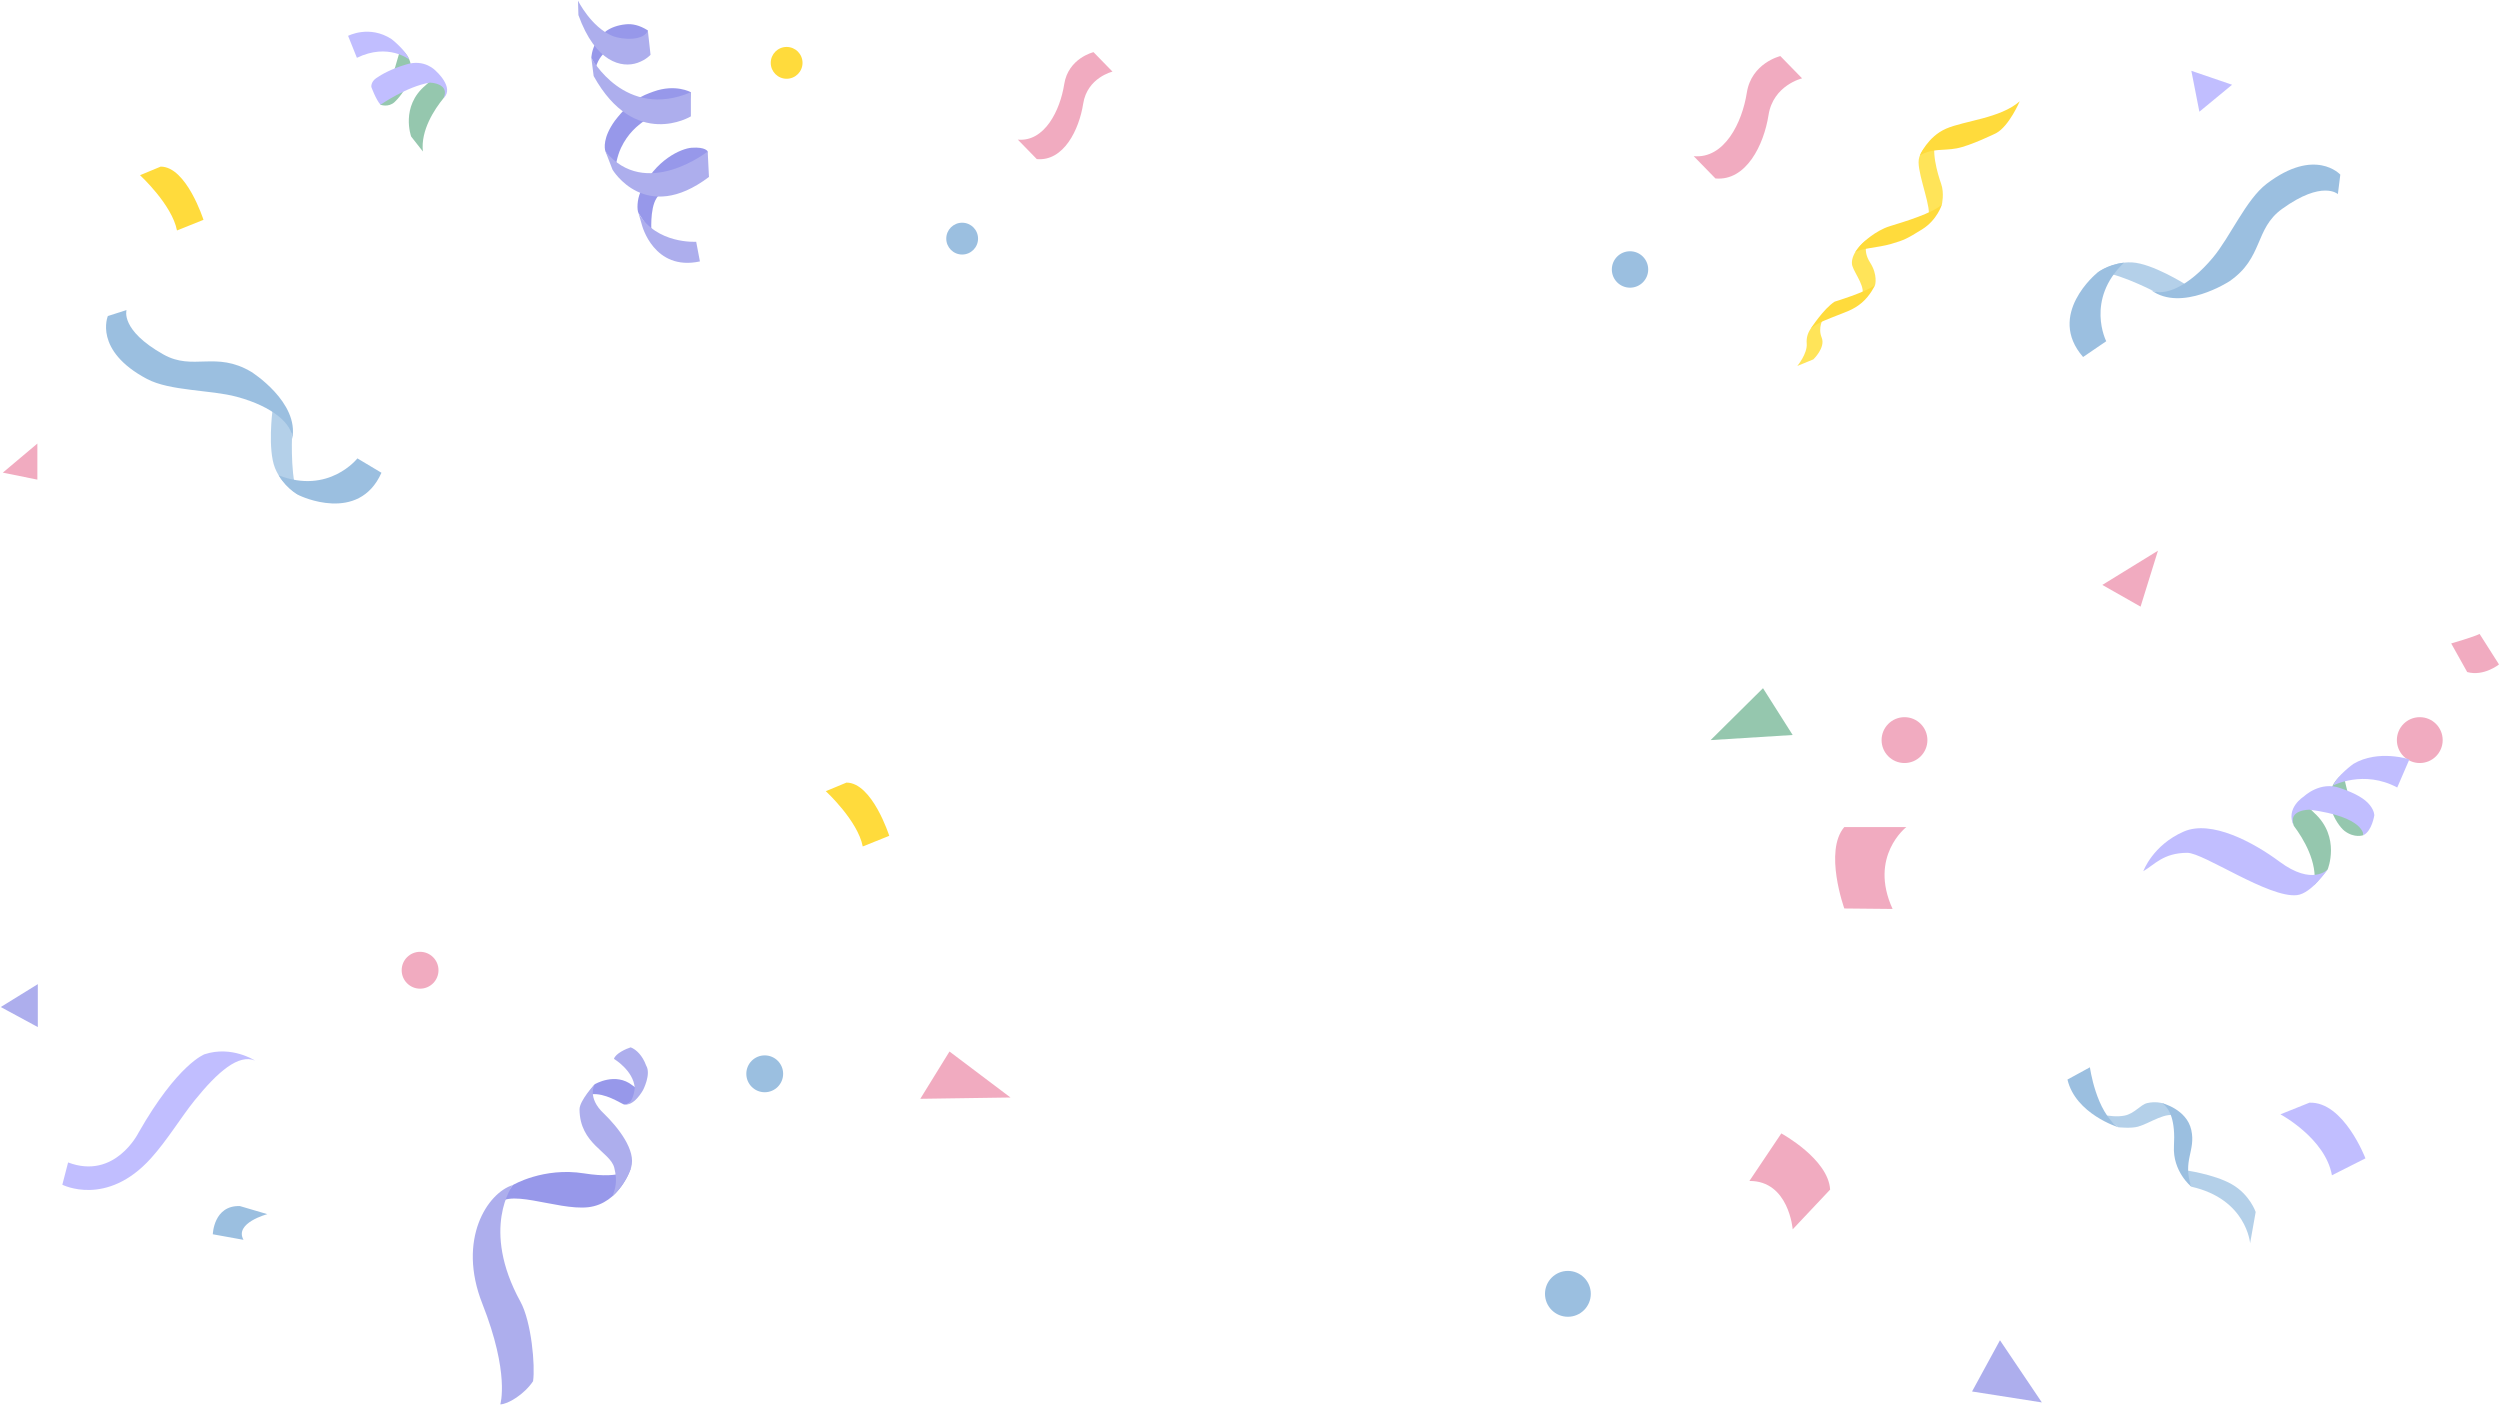 <?xml version="1.0" encoding="UTF-8"?> <svg xmlns="http://www.w3.org/2000/svg" width="1671" height="939" viewBox="0 0 1671 939" fill="none"> <path d="M342.765 792.09C342.765 792.09 363.236 779.96 390.385 784.283C417.537 788.606 421.821 780.44 421.821 780.44C421.821 780.44 414.331 804.523 393.156 806.909C371.982 809.298 336.574 792.299 331.523 807.478L342.765 792.09Z" fill="#9798EA"></path> <path d="M427.284 728.804L422.687 725.436C411.342 716.394 397.469 724.739 397.469 724.739L392.09 732.086C400.994 729.229 410.785 734.994 416.563 738.021C419.447 739.533 427.265 733.332 427.284 728.801L427.284 728.804Z" fill="#9798EA"></path> <path d="M334.389 938.679C334.389 938.679 340.868 918.175 322.406 871.419C305.378 828.288 325.915 797.269 342.766 792.092C342.766 792.092 320.985 821.099 347.86 870.042C355.245 883.488 357.819 913.023 356.298 923.205C350.498 931.953 339.482 938.643 334.386 938.676L334.389 938.679Z" fill="#ADAEED"></path> <path d="M409.347 799.572C409.347 799.572 418.212 791.948 421.82 780.442C425.428 768.936 413.052 753.462 403.694 744.367C392.099 733.624 397.467 724.743 397.467 724.743C397.467 724.743 387.316 735.658 387.355 741.523C387.513 764.816 407.925 769.865 410.58 780.522C412.908 789.862 411.234 794.664 409.347 799.575L409.347 799.572Z" fill="#ADAEED"></path> <path d="M416.565 738.024C423.496 739.478 424.261 727.098 424.261 727.098C423.385 715.481 410.369 707.754 410.369 707.754C411.43 704.088 418.685 700.928 421.564 700.043C425.261 701.5 429.396 705.406 431.89 712.215C435.376 717.908 429.842 728.549 429.842 728.549C429.842 728.549 423.546 740.249 416.565 738.027L416.565 738.024Z" fill="#ADAEED"></path> <path d="M162.751 828.695L142.241 824.989C142.241 824.989 142.748 805.561 160.351 806.138L178.69 811.538C178.69 811.538 156.449 817.4 162.751 828.695Z" fill="#9BBFE0"></path> <path d="M675.407 733.57L615.12 734.441L634.637 702.828L675.407 733.57Z" fill="#F1ABC0"></path> <path d="M280.784 636.192C273.988 636.192 268.48 641.708 268.48 648.511C268.48 655.315 273.988 660.83 280.784 660.83C287.579 660.83 293.088 655.315 293.088 648.511C293.088 641.708 287.579 636.192 280.784 636.192Z" fill="#F1ABC0"></path> <path d="M511.144 705.416C504.348 705.416 498.84 710.932 498.84 717.735C498.84 724.539 504.348 730.054 511.144 730.054C517.939 730.054 523.448 724.539 523.448 717.735C523.448 710.932 517.939 705.416 511.144 705.416Z" fill="#9BBFE0"></path> <path d="M25.279 686.5L25.279 657.797L0.505 673.098L25.279 686.5Z" fill="#ADAEED"></path> <path d="M41.661 791.869C41.661 791.869 71.202 807.046 100.826 774.267C111.836 762.087 120.989 746.755 130.156 735.404C145.655 716.216 159.536 704.357 170.41 708.877C170.41 708.877 154.928 698.7 136.751 704.657C136.751 704.657 118.833 710.994 92.501 757.259C92.501 757.259 76.789 788.847 45.519 776.972L41.659 791.866L41.661 791.869Z" fill="#C1BEFF"></path> <path d="M1503.97 831.017C1503.97 831.017 1501.67 801.487 1464.67 793.19L1459.91 782.091C1459.91 782.091 1479.71 784.676 1491.76 791.574C1503.82 798.471 1507.69 810.109 1507.69 810.109L1503.97 831.017Z" fill="#B4D0E9"></path> <path d="M1445.08 737.315C1445.08 737.315 1440.65 736.025 1435.14 737.315C1430.72 738.351 1426.56 744.451 1419.96 745.686C1415.25 746.568 1410.25 746.056 1404.64 744.983C1409.88 748.553 1415.86 753.449 1415.86 753.449C1415.86 753.449 1424.26 754.396 1429.07 753.049C1437.19 750.769 1448.15 742.44 1455.2 746.223C1455.2 746.223 1447.98 737.537 1445.08 737.315Z" fill="#B4D0E9"></path> <path d="M1464.67 793.19C1464.67 793.19 1452.07 783.008 1453.07 765.999C1454.07 748.988 1450.4 740.984 1445.08 737.315C1445.08 737.315 1461.61 741.318 1464.67 755.326C1467.73 769.334 1458.61 775.689 1464.67 793.19Z" fill="#9BBFE0"></path> <path d="M1415.86 753.451C1415.86 753.451 1387.29 744.568 1381.89 721.573L1396.9 713.38C1396.9 713.38 1400.89 743.06 1415.86 753.451Z" fill="#9BBFE0"></path> <path d="M1169.3 789.358L1190.63 757.576C1190.63 757.576 1222.02 774.615 1223.26 795.124L1198.24 821.679C1198.24 821.679 1195.66 789.158 1169.3 789.358Z" fill="#F1ABC0"></path> <path d="M1558.66 785.559L1581.06 774.244C1581.06 774.244 1566.57 736.185 1543.64 737.031L1524.23 744.82C1524.23 744.82 1554.28 760.837 1558.66 785.559Z" fill="#C1BEFF"></path> <path d="M1047.98 849.47C1039.52 849.47 1032.67 856.333 1032.67 864.8C1032.67 873.266 1039.52 880.13 1047.98 880.13C1056.44 880.13 1063.29 873.266 1063.29 864.8C1063.29 856.333 1056.44 849.47 1047.98 849.47Z" fill="#9BBFE0"></path> <path d="M1617.38 479.354C1608.92 479.354 1602.07 486.217 1602.07 494.684C1602.07 503.151 1608.92 510.014 1617.38 510.014C1625.84 510.014 1632.69 503.151 1632.69 494.684C1632.69 486.217 1625.84 479.354 1617.38 479.354Z" fill="#F1ABC0"></path> <path d="M1272.97 479.354C1264.51 479.354 1257.65 486.217 1257.65 494.684C1257.65 503.151 1264.51 510.014 1272.97 510.014C1281.42 510.014 1288.28 503.151 1288.28 494.684C1288.28 486.217 1281.42 479.354 1272.97 479.354Z" fill="#F1ABC0"></path> <path d="M1178.39 459.987L1143.37 494.683L1198.22 491.269L1178.39 459.987Z" fill="#95C7AE"></path> <path d="M1318.12 930.071L1364.78 937.387L1336.78 895.837L1318.12 930.071Z" fill="#ADAEED"></path> <path d="M1265.01 607.547L1232.74 607.229C1232.74 607.229 1218.92 568.914 1232.74 552.79L1274.22 552.79C1274.22 552.79 1248.87 572.298 1265.01 607.547Z" fill="#F1ABC0"></path> <path d="M1201.31 244.615C1201.31 244.615 1208.2 236.424 1207.61 229.528C1207.01 222.632 1211.17 216.46 1218.64 212.942C1218.64 212.942 1214.87 218.957 1217.61 225.643C1220.35 232.329 1212.04 240.208 1212.04 240.208L1201.31 244.615L1201.31 244.615Z" fill="#FFE459"></path> <path d="M1253.3 190.522C1253.3 190.522 1255.29 183.813 1249.97 175.494C1244.66 167.177 1248.04 161.011 1249.92 159.092C1242.03 163.1 1236.44 172.269 1238.1 177.7C1239.75 183.131 1248.03 193.096 1243.92 198.414C1243.92 198.414 1250.3 194.78 1253.3 190.521L1253.3 190.522Z" fill="#FFE459"></path> <path d="M1297.94 136.754C1297.94 136.754 1299.72 129.19 1297.44 122.794C1295.17 116.398 1290.02 99.147 1294.78 92.478C1294.78 92.478 1282.25 98.496 1282.38 108.569C1282.5 118.641 1291.52 140.235 1288.72 144.876C1288.72 144.876 1295.86 140.604 1297.94 136.754Z" fill="#FFE459"></path> <path d="M1210.32 219.642C1210.32 219.642 1218.94 206.271 1226.3 201.616C1226.3 201.616 1247.28 195.274 1253.3 190.52C1253.3 190.52 1250.26 197.376 1244.48 202.322C1238.7 207.266 1232.82 208.794 1228.1 210.771C1223.39 212.748 1214.65 215.548 1210.32 219.641L1210.32 219.642Z" fill="#FFDB3C"></path> <path d="M1244.9 162.57C1244.9 162.57 1253.17 154.249 1263.23 151.161C1273.3 148.072 1291.44 142.592 1297.94 136.754C1297.94 136.754 1294.85 147.07 1284.69 153.337C1274.54 159.603 1272.96 160.426 1264.09 163.025C1255.22 165.623 1243.12 166.026 1239.96 168.651C1239.96 168.651 1243.61 163.665 1244.9 162.572L1244.9 162.57Z" fill="#FFDB3C"></path> <path d="M1283.26 103.871C1283.26 103.871 1288.42 91.426 1300.68 86.04C1312.94 80.653 1337.06 79.117 1349.98 67.699C1349.98 67.699 1342.88 84.401 1334.15 89.038C1334.15 89.038 1317.04 97.466 1307.8 99.167C1298.57 100.87 1291.89 98.955 1283.26 103.872L1283.26 103.871Z" fill="#FFDB3C"></path> <path d="M1439.12 194.391C1439.12 194.391 1409.51 179.346 1401.47 182.611C1401.47 182.611 1411.76 174.682 1425.15 175.401C1438.55 176.119 1460.43 189.857 1460.43 189.857C1460.43 189.857 1449.45 199.221 1439.11 194.394L1439.12 194.391Z" fill="#B4D0E9"></path> <path d="M1419.67 175.574C1393.7 200.518 1407.81 228.079 1407.81 228.079L1392.34 238.622C1367.62 210.322 1401.47 182.611 1401.47 182.611C1401.47 182.611 1407.87 176.895 1419.67 175.574Z" fill="#9BBFE0"></path> <path d="M1437.82 193.947C1446.45 198.46 1462.82 191.653 1479.08 172.216C1490.78 158.229 1501.21 133.35 1515.08 122.803C1547.5 98.157 1564.26 116.725 1564.26 116.725L1562.64 129.742C1562.64 129.742 1552.36 120.122 1525.32 139.655C1506.82 153.014 1512.98 172.366 1490.11 188.039C1490.11 188.039 1458.11 208.861 1437.82 193.945L1437.82 193.947Z" fill="#9BBFE0"></path> <path d="M195.164 292.147C195.164 292.147 193.959 325.336 200.301 331.258C200.301 331.258 188.78 325.252 183.802 312.798C178.823 300.342 182.092 274.716 182.092 274.716C182.092 274.716 195.201 280.735 195.168 292.149L195.164 292.147Z" fill="#B4D0E9"></path> <path d="M186.263 317.699C219.813 330.776 238.889 306.388 238.889 306.388L254.96 315.996C239.675 350.327 200.301 331.257 200.301 331.257C200.301 331.257 192.424 327.854 186.263 317.699Z" fill="#9BBFE0"></path> <path d="M195.306 293.508C195.772 283.78 182.718 271.794 158.245 265.209C140.635 260.47 113.675 261.462 98.276 253.311C62.285 234.255 72.087 211.24 72.087 211.24L84.579 207.239C84.579 207.239 80.171 220.61 109.263 236.938C129.16 248.105 144.131 234.383 167.967 248.55C167.967 248.55 200.31 268.832 195.302 293.507L195.306 293.508Z" fill="#9BBFE0"></path> <path d="M1540.09 536.686L1546.84 543.334C1564.69 559.541 1555.81 581.125 1555.81 581.125L1546.81 591.683C1549.11 576.297 1539.72 560.701 1533.21 552.022C1532.29 549.442 1531.47 546.796 1532.43 543.827C1533.52 540.433 1536.13 537.349 1540.09 536.688L1540.09 536.686Z" fill="#95C7AE"></path> <path d="M1579.69 558.234C1579.69 558.234 1573.73 560.512 1566.99 555.323C1562.06 551.523 1547.92 530.553 1566.22 517.087C1566.22 517.087 1571.71 543.296 1576.24 549.289C1580.77 555.281 1579.69 558.234 1579.69 558.234L1579.69 558.234Z" fill="#95C7AE"></path> <path d="M1432.58 582.321C1432.58 582.321 1438.83 564.874 1459.65 555.803C1478 547.806 1506.19 562.98 1523.6 575.912C1545.66 592.317 1555.81 581.126 1555.81 581.126C1555.81 581.126 1544.98 597.213 1535.31 598.307C1516.53 600.429 1472.86 569.968 1461.93 570.02C1445.96 570.094 1440.12 577.91 1432.58 582.321Z" fill="#C1BEFF"></path> <path d="M1533.21 552.018C1528.97 541.028 1543.7 541.192 1543.7 541.192C1580.79 546.067 1579.69 558.231 1579.69 558.231C1585.41 555.508 1586.98 544.992 1586.98 544.992C1586.98 544.992 1587.15 542.119 1584.04 538.166C1580.68 533.9 1574.52 530.287 1564.4 526.827C1550.83 521.725 1539.83 532.417 1539.83 532.417C1539.83 532.417 1527.25 540.219 1533.21 552.016L1533.21 552.018Z" fill="#C1BEFF"></path> <path d="M1559.44 525.03C1559.44 525.03 1579.95 514.321 1602.31 526.378L1610.42 507.577C1610.42 507.577 1589.65 500.71 1573.01 510.582C1573.01 510.582 1562.49 518.064 1559.44 525.03L1559.44 525.03Z" fill="#C1BEFF"></path> <path d="M1132.08 104.388C1152.63 106.258 1164.46 81.944 1167.57 61.991C1170.69 42.039 1189.99 37.477 1189.99 37.477L1204.51 52.372C1204.51 52.372 1185.21 56.933 1182.09 76.886C1178.98 96.838 1167.15 121.153 1146.6 119.283L1132.08 104.388Z" fill="#F1ABC0"></path> <path d="M1089.51 167.944C1082.79 167.944 1077.35 173.393 1077.35 180.116C1077.35 186.838 1082.79 192.288 1089.51 192.288C1096.22 192.288 1101.66 186.838 1101.66 180.116C1101.66 173.393 1096.22 167.944 1089.51 167.944Z" fill="#9BBFE0"></path> <path d="M1670.33 444.11C1670.33 444.11 1660.28 452.266 1649.08 449.209L1638.38 430.077C1638.38 430.077 1653.42 425.759 1657.36 423.719L1670.33 444.11Z" fill="#F1ABC0"></path> <path d="M1430.76 405.477L1442.38 368.075L1405.2 390.961L1430.76 405.477Z" fill="#F1ABC0"></path> <path d="M1470.06 74.674L1491.92 56.641L1464.7 47.339L1470.06 74.674Z" fill="#C1BEFF"></path> <path d="M680.306 93.325C698.262 94.959 708.601 73.713 711.321 56.279C714.041 38.844 730.909 34.858 730.909 34.858L743.595 47.873C743.595 47.873 726.727 51.859 724.007 69.294C721.286 86.728 710.948 107.974 692.991 106.34L680.306 93.325Z" fill="#F1ABC0"></path> <path d="M24.979 320.587L24.979 296.467L1.886 315.913L24.979 320.587Z" fill="#F1ABC0"></path> <path d="M643.106 148.86C637.239 148.86 632.483 153.622 632.483 159.496C632.483 165.37 637.239 170.132 643.106 170.132C648.973 170.132 653.729 165.37 653.729 159.496C653.729 153.622 648.973 148.86 643.106 148.86Z" fill="#9BBFE0"></path> <path d="M525.786 31.373C519.919 31.373 515.162 36.135 515.162 42.009C515.162 47.883 519.919 52.645 525.786 52.645C531.653 52.645 536.409 47.883 536.409 42.009C536.409 36.135 531.653 31.373 525.786 31.373Z" fill="#FFDB3C"></path> <path d="M118.296 154.049L136.009 146.934C136.009 146.934 124.663 111.361 107.405 111.361L93.602 117.105C93.602 117.105 114.975 136.77 118.296 154.046L118.296 154.049Z" fill="#FFDB3C"></path> <path d="M576.662 565.776L594.374 558.661C594.374 558.661 583.028 523.088 565.77 523.088L551.968 528.832C551.968 528.832 573.341 548.497 576.662 565.773L576.662 565.776Z" fill="#FFDB3C"></path> <path d="M395.247 38.645C395.247 38.645 395.854 18.569 418.173 16.257C422.661 15.792 427.355 16.784 433.007 20.305L433.251 31.33C433.251 31.33 405.174 22.591 398.343 44.658L395.247 38.648L395.247 38.645Z" fill="#9798EA"></path> <path d="M473.027 101.252C473.027 101.252 471.795 98.085 462.246 98.756C455.657 99.219 437.693 106.573 428.022 128.499C425.857 133.407 425.62 140.186 426.797 142.527L435.48 155.774C435.48 155.774 434.135 139.695 438.837 132.456C447.819 118.629 454.915 113.117 471.065 108.472L473.025 101.252L473.027 101.252Z" fill="#9798EA"></path> <path d="M461.793 61.652C461.793 61.652 451.562 55.857 436.738 61.228C429.12 63.988 421.688 66.781 410.941 80.742C402.942 91.902 403.988 99.125 404.66 101.151L411.343 112.14C411.343 112.14 412.264 104.776 415.094 98.801C419.698 89.078 426.124 83.945 430.668 80.735C441.985 72.741 447.129 70.271 460.451 72.789L461.793 61.65L461.793 61.652Z" fill="#9798EA"></path> <path d="M404.657 101.149L409.419 113.417C409.419 113.417 431.359 150.396 473.875 118.273L473.023 101.25C473.023 101.25 431.335 133.997 404.657 101.147L404.657 101.149Z" fill="#ADAEED"></path> <path d="M429.076 150.437C429.076 150.437 436.941 181.439 467.824 174.732L465.329 161.59C465.329 161.59 438.948 163.346 426.798 142.527L429.076 150.437Z" fill="#ADAEED"></path> <path d="M461.793 61.653L461.793 77.77C461.793 77.77 424.457 100.642 396.8 50.827L395.248 38.649C395.248 38.649 417.659 80.374 461.791 61.655L461.793 61.653Z" fill="#ADAEED"></path> <path d="M433.008 20.303L434.821 36.628C434.821 36.628 431.89 39.992 426.095 42.008C415.661 45.64 398.064 41.834 386.61 10.084L386.328 0.442C386.328 0.442 395.157 18.235 409.426 24.03C416.276 26.811 430.742 27.298 433.01 20.305L433.008 20.303Z" fill="#ADAEED"></path> <path d="M290.833 51.218L284.419 57.047C267.501 71.201 274.82 91.264 274.82 91.264L282.655 101.248C281.124 87.098 290.288 73.185 296.556 65.493C299.686 61.653 297.566 52.627 290.833 51.218Z" fill="#95C7AE"></path> <path d="M254.346 70.015C254.346 70.015 259.529 72.047 263.745 68.219C267.96 64.388 283.907 45.32 267.671 32.332C267.671 32.332 261.68 56.09 257.318 61.401C252.956 66.712 254.346 70.018 254.346 70.018L254.346 70.015Z" fill="#95C7AE"></path> <path d="M296.559 65.493C300.84 55.602 287.372 55.206 287.372 55.206C271.719 57.813 254.349 70.015 254.349 70.015C251.243 66.587 248.214 58.155 248.214 58.155C248.214 58.155 247.712 54.837 251.485 52.202C255.098 49.68 261.823 45.96 271.207 43.176C283.807 39.015 291.231 47.328 291.231 47.328C291.231 47.328 303.947 58.462 296.559 65.493Z" fill="#C1BEFF"></path> <path d="M273.573 39.842C273.573 39.842 259.445 28.454 238.555 38.647L232.667 23.957C232.667 23.957 246.855 16.483 261.706 26.128C261.706 26.128 271.046 33.36 273.571 39.84L273.573 39.842Z" fill="#C1BEFF"></path> </svg> 